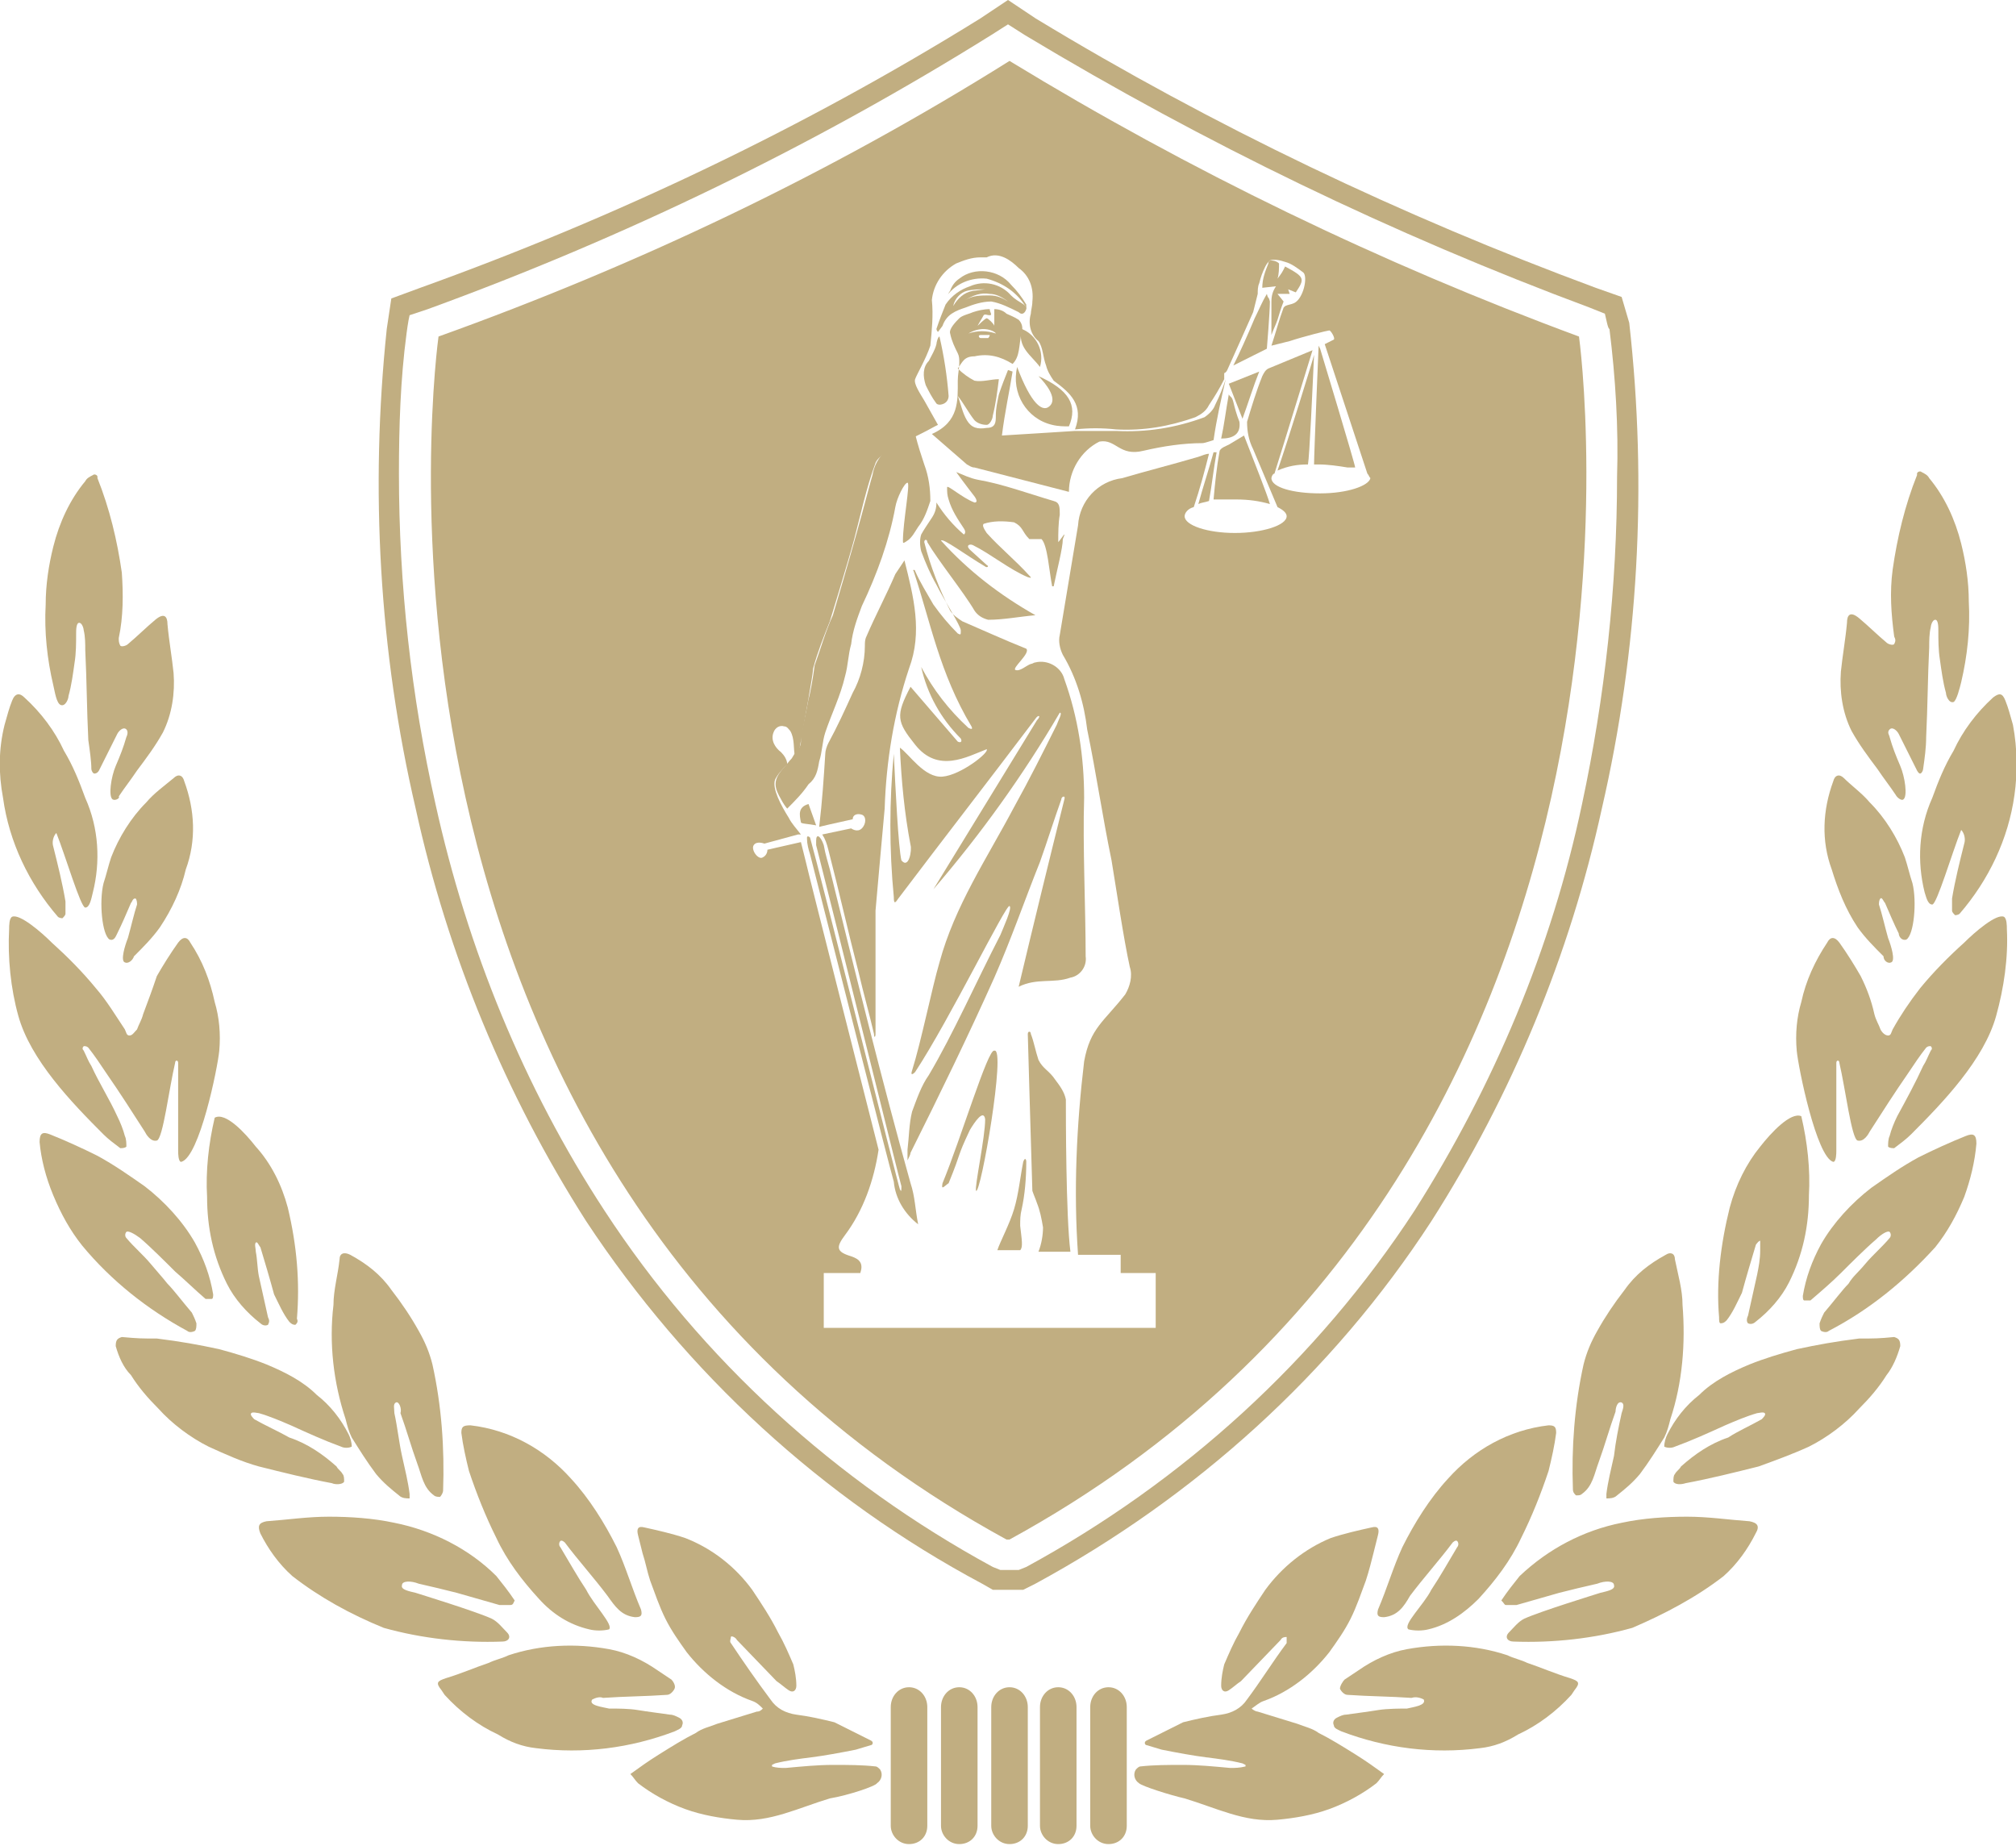 <?xml version="1.0" encoding="UTF-8"?> <!-- Generator: Adobe Illustrator 25.0.1, SVG Export Plug-In . SVG Version: 6.00 Build 0) --> <svg xmlns="http://www.w3.org/2000/svg" xmlns:xlink="http://www.w3.org/1999/xlink" id="Слой_1" x="0px" y="0px" viewBox="0 0 132.4 121.2" style="enable-background:new 0 0 132.4 121.2;" xml:space="preserve"> <style type="text/css"> .st0{fill:#C1AE81;} .st1{fill:#FFFFFF;} </style> <g> <path class="st0" d="M64.4,1.2C52.8,8.4,40.4,14.3,27.6,18.9l-1.9,0.7l-0.3,2c-1.1,10.5-0.5,21.2,1.9,31.5 c2.1,9.6,5.9,18.8,11.2,27.1c6.6,10,15.5,18.2,26,23.8l0.7,0.4h2L68,104c10.5-5.7,19.5-13.8,26-23.8c5.3-8.3,9.1-17.5,11.2-27.1 c2.4-10.4,3-21.2,1.8-31.9l-0.5-1.7l-1.7-0.6C92.1,14.2,79.7,8.3,68,1.2L66.2,0L64.4,1.2z M66.2,1.6l1.1,0.7 c11.8,7.1,24.2,13.1,37.1,17.9l1,0.4c0.1,0.4,0.2,1,0.3,1c0.4,3.2,0.6,6.5,0.5,9.7c0,7.2-0.8,14.5-2.3,21.5 c-2,9.5-5.8,18.5-11,26.7c-6.4,9.8-15.2,17.8-25.5,23.4l-0.5,0.2h-1.2l-0.5-0.2c-10.3-5.6-19.1-13.6-25.5-23.4 c-5.3-8.1-9-17.2-11.1-26.7c-1.6-7.1-2.4-14.4-2.4-21.7c0-3.1,0.1-6.2,0.5-9.2c0,0,0.1-0.8,0.2-1.2l1.2-0.4 C41,15.6,53.4,9.6,65.1,2.3l0,0L66.2,1.6z"></path> <path class="st0" d="M58.1,53.1c0.1-3.1,0.6-6.2,1.6-9.2c0.9-2.4,0.3-4.7-0.3-7.1c-0.2,0.3-0.4,0.6-0.6,0.9 c-0.6,1.4-1.3,2.7-1.9,4.1c-0.1,0.2-0.1,0.4-0.1,0.6c0,1.1-0.3,2.2-0.8,3.1c-0.5,1.1-1,2.2-1.6,3.3c-0.1,0.2-0.2,0.5-0.2,0.7 c-0.1,1.6-0.2,3.1-0.4,4.8l0,0c0.8-0.2,1.8-0.4,2.2-0.5c0-0.3,0.3-0.4,0.6-0.3c0.3,0.1,0.3,0.6,0,0.9s-0.7,0-0.7,0L54,54.8 c0.2,0.3,0.3,0.6,0.4,1c0.7,2.7,1.3,5.4,2,8.1c0.3,1.3,0.7,2.7,1,4c0,0.3,0.1,0.2,0.1,0c0-2.7,0-5.4,0-8.1 C57.7,57.5,57.9,55.3,58.1,53.1z"></path> <path class="st0" d="M54.5,57.1c-0.1-0.4-0.3-1-0.4-1.6c-0.2-0.6-0.5-0.8-0.5-0.3v0.3c0.9,3.5,5.5,22.1,5.6,22.4 c0,0.3,0,0.4-0.1,0.2c-0.1-0.2-5.3-21-5.9-23.1c-0.1-0.1-0.2-0.1-0.2,0c0,0,0,0.1,0,0.1c0,0.3,0.1,0.7,0.2,1 c1.2,4.7,5.2,20.5,5.5,21.5c0.1,1.1,0.7,2.1,1.6,2.8c-0.2-1-0.2-1.8-0.5-2.7C57.9,70.9,56.2,64,54.5,57.1z"></path> <path class="st0" d="M53.1,52.8c-0.7,0.2-0.6,0.7-0.5,1.2c0,0.1,0.5,0.1,1,0.2L53.1,52.8z"></path> <path class="st0" d="M70,72.2c-0.1-0.5-0.4-0.9-0.7-1.3c-0.4-0.6-0.8-0.7-1.1-1.3c-0.2-0.6-0.3-1.2-0.5-1.7c0-0.2-0.2-0.2-0.2,0 c0,0.2,0.2,6.9,0.3,10.3c0.1,0.3,0.2,0.5,0.3,0.8c0.2,0.5,0.3,1,0.4,1.6c0,0.5-0.1,1.1-0.3,1.6h0.2h1.9C70,79.9,70,73.2,70,72.2z"></path> <path class="st0" d="M67.4,76.3c0-0.2-0.1-0.3-0.2,0c-0.2,1-0.3,2.1-0.6,3.1c-0.3,1-0.9,2.1-1.1,2.7H67c0.2-0.2,0.1-0.7,0-1.6 c0-0.4,0-0.7,0.1-1.1C67.3,78.5,67.4,77.4,67.4,76.3z"></path> <path class="st0" d="M65.3,69c-0.4-0.2-2.2,5.8-3.4,8.7c-0.1,0.5,0.1,0.2,0.4,0c0.9-2.2,0.5-1.6,1.4-3.5c0.3-0.5,0.9-1.4,1-0.7 c0,1.2-0.7,4.4-0.6,4.7C64.4,78.5,66.1,68.7,65.3,69z"></path> <path class="st0" d="M69,26.6c-0.5,0.6-1.3-0.1-2.2-2.5c-0.4,1.7,0.6,3.4,2.3,3.8c0.4,0.1,0.8,0.1,1.1,0.1c0.6-1.4,0-2.4-2-3.3 C68.7,25.2,69.4,26.1,69,26.6z"></path> <path class="st0" d="M62,26.5c0.2-0.1,0.3-0.3,0.3-0.5c-0.1-1.3-0.3-2.6-0.6-3.9c-0.1,0-0.2,0.4-0.2,0.5c-0.1,0.4-0.3,0.7-0.5,1.1 c-0.4,0.4-0.4,1-0.2,1.6c0.2,0.4,0.4,0.8,0.7,1.2C61.6,26.6,61.8,26.6,62,26.5z"></path> <path class="st0" d="M81.4,27.7c-0.2-0.5-0.3-0.9-0.4-1.3s-0.2-0.3-0.3-0.5c-0.2,1.1-0.3,2-0.5,2.9C81,28.8,81.5,28.5,81.4,27.7z"></path> <path class="st0" d="M68.3,24.1c0.3-1-0.2-2.1-1.2-2.5C66.8,22.8,67.7,23.3,68.3,24.1z"></path> <path class="st0" d="M67.4,20.2c0,0,0-0.2,0-0.2c-0.3-0.5-0.6-0.9-1-1.3c-0.8-1-2.4-1.2-3.4-0.4c-0.3,0.2-0.5,0.5-0.6,0.8 c-0.1,0.1-0.1,0.2-0.2,0.3c0.6-0.8,1.6-1.2,2.6-1.1C65.9,18.6,66.8,19.2,67.4,20.2z"></path> <path class="st0" d="M61.9,21.4c0.1-0.3,0.3-0.6,0.6-0.8c0.3-0.2,0.6-0.3,0.9-0.4c0.5-0.2,1.1-0.4,1.7-0.4c0.6,0.1,1.2,0.4,1.8,0.7 c0.2,0.2,0.4,0.1,0.5-0.2c0.1-0.3-0.5-0.4-1-0.9c-0.7-0.8-1.8-1-2.7-0.6c-0.6,0.2-1.2,0.6-1.6,1.2l0,0c-0.2,0.5-0.4,1-0.6,1.6 c0,0,0,0.1,0.1,0.2L61.9,21.4z M66.2,19.8c-0.3-0.2-0.7-0.4-1.2-0.4c-0.6,0-1.1,0-1.6,0.3c0.5-0.3,1-0.5,1.6-0.4 C65.4,19.3,65.8,19.5,66.2,19.8L66.2,19.8z M63.5,19.1c0.4-0.1,0.8-0.1,1.2-0.1l-0.8,0.1c-0.6,0.1-1,0.5-1.3,1 C62.7,19.6,63.1,19.2,63.5,19.1L63.5,19.1z"></path> <path class="st0" d="M53.8,50c0.2-0.6,0.2-1.3,0.4-1.9c0.4-1.2,1-2.4,1.3-3.7c0.2-0.7,0.2-1.4,0.4-2.1c0.1-0.9,0.4-1.7,0.7-2.5 c1-2.1,1.8-4.3,2.2-6.5c0.1-0.6,0.6-1.6,0.8-1.6s-0.3,2.6-0.3,3.8c0,0.2,0,0.2,0.3,0s0.5-0.6,0.7-0.9c0.4-0.5,0.6-1.1,0.8-1.7 c0-0.8-0.1-1.6-0.4-2.4c-0.2-0.6-0.4-1.2-0.6-2c-0.7,0.3-1.3,0.6-1.9,1.1c-0.5,0.4-0.8,1-0.9,1.6c-0.3,1-0.7,2.8-2.6,9.2 c-0.5,1.1-0.8,2.2-1.2,3.3c-0.1,0.8-0.3,1.9-0.4,2.2c-0.2,1.1-0.3,1.4-0.5,2.5c0,0.1,0,0.2,0,0.3c0,0.2-0.1,0.5-0.3,0.6l-0.3,0.5 c-0.2,0.2-0.4,0.5-0.6,0.7c-0.7,0.8-0.5,1.3-0.1,2c0.1,0.2,0.3,0.5,0.4,0.6c0.5-0.5,1-1,1.4-1.6C53.6,51.1,53.7,50.6,53.8,50z"></path> <path class="st0" d="M85.9,30.5c0.1-0.5,0.3-5,0.4-7.2c0,0.1-1.8,5.9-2.4,7.6C84.6,30.6,85.2,30.5,85.9,30.5z"></path> <path class="st0" d="M83.5,22c0.1-0.3,0.3-0.7,0.4-1s0.2-0.7,0.4-1.2l-0.4-0.5h0.8l-0.1-0.3l0.5,0.2c0.6-0.9,0.6-1-0.7-1.7 c-0.2,0.4-0.2,0.4-0.5,0.8c0.1-0.3,0.1-0.7,0.1-1c-0.2-0.2-0.5-0.2-0.6-0.2c-0.1,0.1-0.1,0.1-0.1,0.2c-0.2,0.5-0.4,1-0.4,1.6 l0.9-0.1c-0.2,0.3-0.3,0.6-0.3,1V22z"></path> <path class="st0" d="M83.2,19.3c-0.3,0.5-0.5,1-0.8,1.6c-0.5,1.2-1,2.3-1.4,3.1c0,0,1.6-0.8,2.2-1.1c0,0,0.2-2.4,0.2-3.1l0,0 C83.3,19.4,83.3,19.7,83.2,19.3z"></path> <path class="st0" d="M81.6,27.5c0.4-1.1,0.7-2.1,1.1-3.1l-2,0.8L81.6,27.5z"></path> <path class="st0" d="M86.6,22.7c0,0-0.3,7.1-0.3,7.8h0.3c0.6,0,1.3,0.1,1.9,0.2H89c0-0.2-2.3-7.8-2.3-7.8L86.6,22.7z"></path> <path class="st0" d="M103.7,22.1C90.7,17.3,78.1,11.2,66.3,4l0,0c-11.8,7.4-24.4,13.4-37.5,18.1c0,0-7.7,54.4,37.3,79h0.2 C111.3,76.5,103.7,22.1,103.7,22.1z M86.7,32.4c-1.8,0-3.2-0.4-3.2-1c0-0.1,0.1-0.3,0.2-0.3c0.6-1.9,2.5-8.1,2.5-8.1l0,0l-2.9,1.2 c-0.2,0.1-0.3,0.3-0.4,0.5c-0.4,1-0.7,2-1,3c0,0.6,0.1,1.2,0.4,1.8l1.6,3.8l0,0c0.4,0.2,0.6,0.4,0.6,0.6c0,0.6-1.6,1.1-3.4,1.1 s-3.3-0.5-3.3-1.1c0-0.2,0.2-0.5,0.6-0.6c0.4-1.2,0.7-2.3,1-3.5c-0.2,0-0.4,0.1-0.7,0.2c-1.7,0.5-3.3,0.9-5,1.4 c-1.6,0.2-2.8,1.5-2.9,3.1c-0.4,2.4-0.8,4.8-1.2,7.2c-0.1,0.4,0,0.9,0.2,1.3c0.9,1.5,1.4,3.2,1.6,4.9c0.6,2.9,1,5.7,1.6,8.6 c0.3,1.8,0.8,5.2,1.2,7c0.2,0.6,0,1.3-0.3,1.8c-1.4,1.8-2.3,2.2-2.7,4.4c-0.5,4.2-0.7,8.5-0.4,12.7h2.8v1.2h2.3v3.6H54.1v-3.6h2.4 c0.2-0.6,0-0.9-0.6-1.1c-1-0.3-1-0.6-0.4-1.4c1.2-1.6,1.9-3.6,2.2-5.6c0,0-4.7-18.5-4.8-19c-0.1-0.4-0.2-0.8-0.3-1.2l-2.2,0.5 c0,0.2-0.1,0.4-0.3,0.5c-0.3,0.2-0.8-0.5-0.6-0.8s0.7-0.1,0.7-0.1l2.2-0.6h0.2c-0.3-0.4-0.6-0.7-0.8-1.1c-0.5-0.8-1.1-1.9-0.9-2.5 c0.2-0.4,0.5-0.7,0.8-1c0-0.3-0.2-0.6-0.4-0.8c-0.4-0.3-0.7-0.8-0.5-1.3c0.1-0.3,0.4-0.5,0.7-0.4c0.2,0,0.3,0.2,0.4,0.3 c0.3,0.5,0.2,1.2,0.3,1.6c0.1-0.1,0.2-0.3,0.3-0.4c0.3-1.7,0.9-4.9,0.9-5.3c0.3-1.1,0.7-2.1,1.1-3.1l0,0c0,0,1.2-3.9,1.6-5.4 c0.4-1.5,0.8-3.4,1.4-5c0.2-0.5,1-0.8,1.6-1.2c0.5-0.3,1.6-0.8,2.3-1.2l0.2-0.1l-0.9-1.6c-0.3-0.5-0.7-1.1-0.6-1.4 c0.1-0.3,0.7-1.3,1-2.2c0.1-1,0.2-2,0.1-3c0.1-1,0.7-1.9,1.6-2.4c0.5-0.2,1-0.4,1.6-0.4c0.1,0,0.3,0,0.4,0c0.8-0.4,1.6,0.2,2.1,0.7 c0.7,0.5,1,1.3,0.9,2.2c0,0.3-0.1,0.6-0.1,0.8c-0.2,0.7,0,1.4,0.5,1.8c0.3,0.4,0.3,1.1,0.5,1.6c0.1,0.4,0.3,0.7,0.5,1 c1.1,0.8,2,1.6,1.4,3.2c0.9-0.1,1.8-0.1,2.7,0c1.8,0.1,3.5-0.2,5.2-0.8c0.4-0.2,0.7-0.4,0.9-0.8c0.4-0.6,0.7-1.1,1-1.7 c0-0.1,0-0.3,0-0.4c0,0,0.1,0,0.2-0.2c0.4-0.9,1.4-3.1,1.7-3.8c0.1-0.4,0.2-0.8,0.3-1.2c0-0.2,0-0.5,0.1-0.7 c0.1-0.4,0.2-0.7,0.4-1.1c0.1-0.2,0.2-0.3,0.3-0.4c0.3-0.1,0.7,0,1,0.1c0.4,0.1,0.8,0.4,1.2,0.7c0.3,0.3,0,1.7-0.6,2 c-0.2,0.1-0.4,0.1-0.6,0.2l-0.1,0.1c-0.3,0.8-0.5,1.6-0.8,2.5l1.2-0.3c0.9-0.3,2.5-0.7,2.6-0.7s0.4,0.5,0.3,0.6 c-0.2,0.1-0.4,0.2-0.6,0.3l2.8,8.5l0,0c0.1,0.1,0.1,0.2,0.2,0.3C89.9,31.9,88.5,32.4,86.7,32.4z"></path> <path class="st0" d="M80.5,24.9c-0.2,0.6-0.4,1.1-0.7,1.7c-0.1,0.3-0.4,0.6-0.7,0.8c-1.9,0.7-3.8,1-5.8,0.9c-0.9,0-1.8,0-2.7,0 c-1.6,0.1-3.1,0.2-4.8,0.3c0.2-1.6,0.5-2.9,0.7-4.2l-0.3-0.1c-0.2,0.5-0.4,1-0.6,1.6c-0.1,0.5-0.2,0.9-0.2,1.4c0,0.4,0,0.8-0.6,0.8 c-0.6,0.1-1,0-1.3-0.5s-0.4-1.1-0.6-1.6c0.4,0.5,0.7,1.1,1.1,1.6c0.2,0.2,0.5,0.3,0.8,0.3c0.2,0,0.4-0.4,0.4-0.6 c0.2-0.8,0.3-1.6,0.4-2.4c-0.5,0-1.1,0.2-1.6,0.1c-0.4-0.2-0.8-0.5-1.1-0.8c0.3-0.4,0.4-0.8,1.1-0.8c0.9-0.2,1.7,0,2.5,0.5 c0.5-0.5,0.4-1.2,0.6-2.1c0.1-0.3,0-0.6-0.2-0.8c-0.3-0.2-0.6-0.3-0.8-0.4c-0.2-0.2-0.5-0.3-0.8-0.3c0,0.2,0,0.4,0,0.6 c0,0.2,0,0.5,0,0.5c0-0.1-0.4-0.5-0.5-0.5c-0.1,0-0.6,0.5-0.6,0.5c0.1-0.2,0.3-0.5,0.4-0.7c0.1-0.1,0.2,0,0.4,0s0-0.2,0-0.4 c-0.4,0-0.8,0.1-1.1,0.2c-0.2,0.1-0.7,0.2-0.9,0.4c-0.2,0.2-0.7,0.7-0.6,1c0.1,0.5,0.3,0.9,0.5,1.3c0.1,0.2,0.1,0.4,0.1,0.6 c0,0.4-0.1,0.8-0.1,1.2c0,1.3,0.1,2.7-1.7,3.5l2.3,2c0.2,0.1,0.3,0.2,0.5,0.2l6.2,1.6c0-1.4,0.8-2.7,2-3.3c1.1-0.2,1.3,1,2.9,0.6 c1.3-0.3,2.6-0.5,3.9-0.5c0.1,0,0.7-0.2,0.7-0.2C79.9,27.5,80.2,26.2,80.5,24.9z M64.9,22.2c-0.2,0-0.4,0-0.5,0 c-0.1,0-0.2-0.2,0-0.2c0.2,0,0.4,0,0.6,0C65,22.1,64.9,22.2,64.9,22.2L64.9,22.2z M65.4,21.9c-0.6-0.2-1.2-0.2-1.8,0 C64.6,21.3,65.4,21.8,65.4,21.9L65.4,21.9z"></path> <path class="st0" d="M69.5,35.6c0-0.6,0-1.2,0.1-1.8c0-0.5,0-0.8-0.4-0.9c-1.7-0.5-3.3-1.1-5-1.4c-0.5-0.1-0.9-0.3-1.4-0.5 c0.5,0.7,1.2,1.6,1.2,1.6s0.3,0.4,0,0.4c-0.8-0.3-1.8-1.2-1.8-1c0,0.3,0,0.5,0.1,0.8c0.2,0.7,0.6,1.3,1,1.9c0.2,0.3,0,0.4,0,0.4 c-0.7-0.6-1.3-1.3-1.8-2.1l0,0c0,0.4-0.1,0.7-0.3,1c-0.2,0.3-0.6,0.9-0.7,1.1c-0.1,0.3-0.1,0.7,0,1.1c0.3,0.8,0.6,1.5,1,2.2 c0.5,1,1.6,2.7,1.6,3s0,0.3-0.2,0.2c-0.6-0.6-1.1-1.2-1.6-1.9c-0.4-0.7-0.9-1.5-1.2-2.2c0-0.1-0.2-0.1-0.1,0 c1.1,3.3,1.7,6.7,3.8,10.2c0.1,0.2,0,0.2-0.2,0.1c-1.3-1.2-2.3-2.5-3.1-4c0.4,1.8,1.3,3.4,2.6,4.7c0.1,0.2,0,0.3-0.2,0.2l-3.1-3.6 c-1,1.9-0.9,2.3,0.3,3.8c1.5,1.9,3.4,0.8,4.7,0.3c0.2,0.2-1.7,1.7-2.9,1.8s-2.2-1.5-2.8-1.9c0.1,2.2,0.3,4.3,0.7,6.4 c0.1,0.3-0.1,1.6-0.6,1c-0.2-0.8-0.4-4.9-0.5-7c-0.3,3.1-0.3,6.3,0,9.4c0,0.5,0.1,0.4,0.3,0.1c3.1-4.1,5.9-7.7,9-11.8 c0.2-0.3,0.4-0.2,0.1,0.1l-6.8,11.1c3.1-3.6,5.9-7.5,8.3-11.6c0.2,0-0.1,0.5-0.2,0.8c-0.9,1.8-1.8,3.6-2.8,5.4 c-1.8,3.4-3.9,6.5-4.9,10.2c-0.5,1.7-1.2,5.2-1.8,7.1c-0.1,0.3,0,0.3,0.2,0.1c2.3-3.5,6-11.1,6.2-10.9c0.2,0.1-0.4,1.4-0.6,1.9 c-1.6,3.1-3.1,6.5-4.7,9.2c-0.5,0.7-0.8,1.6-1.1,2.4c-0.2,0.8-0.2,1.7-0.3,2.5c0,0.2,0,0.3,0,0.7c0.1-0.2,0.2-0.4,0.2-0.5 c1.9-3.8,3.8-7.7,5.5-11.5c1.1-2.5,2-5.1,3-7.6c0.5-1.4,0.9-2.7,1.4-4.1c0-0.2,0.3-0.3,0.2,0c-1,4-2,8.1-3,12.3 c1.2-0.6,2.3-0.2,3.4-0.6c0.6-0.1,1.1-0.7,1-1.4c0-3.1-0.2-7.3-0.1-10.4c0-2.7-0.4-5.3-1.3-7.8c-0.2-0.8-1.1-1.3-1.9-1.1 c-0.1,0-0.2,0.1-0.3,0.1c-0.3,0.1-0.7,0.5-1,0.4s1-1.1,0.7-1.4c-1.5-0.6-2.8-1.2-4.2-1.8c-0.3-0.2-0.6-0.4-0.8-0.7 c-0.7-1.4-1.3-2.9-1.7-4.5c0-0.2,0.2-0.2,0.2,0c0.7,1.2,2.4,3.3,3.1,4.5c0.2,0.3,0.5,0.5,0.9,0.6c1,0,2-0.2,3.1-0.3 c-2.3-1.3-4.4-2.9-6.2-4.9c0.1-0.2,1.7,1,2.9,1.7c0.1,0.1,0.3,0,0.1-0.1l-1.1-1c-0.3-0.3,0-0.4,0.2-0.3c1.2,0.6,2.4,1.6,3.6,2.1 c0.3,0.1,0.2,0,0.1-0.1c-0.9-1-1.9-1.8-2.8-2.8c-0.2-0.3-0.3-0.5-0.2-0.6c0.6-0.2,1.3-0.2,2-0.1c0.6,0.3,0.5,0.6,1,1.1 c0.3,0,0.6,0,0.8,0c0.4,0.4,0.5,2.1,0.7,3.1h0.1c0.2-1,0.6-2.5,0.6-3.1C70.1,34.7,69.7,35.4,69.5,35.6z"></path> <path class="st0" d="M80.7,29.2c-0.2,0.1-0.5,0.2-0.6,0.4c-0.2,1.1-0.3,2.1-0.4,3.2c0.5,0,1,0,1.5,0c0.8,0,1.5,0.1,2.2,0.3 c-0.2-0.7-1-2.7-1.7-4.5L80.7,29.2z"></path> <path class="st0" d="M79.7,29.7c-0.3,1.1-0.7,2.3-1,3.4c0.2-0.1,0.4-0.1,0.7-0.2c0.2-1.1,0.3-2.1,0.5-3.2L79.7,29.7z"></path> <path class="st0" d="M57.6,117.1c0.3-0.2,0.4-0.6,0.2-0.9c-0.1-0.1-0.2-0.2-0.3-0.2c-0.9-0.1-1.8-0.1-2.8-0.1c-1,0-2,0.1-3.1,0.2 c-0.3,0-0.6,0-0.9-0.1v-0.1l0.2-0.1c0.8-0.2,1.6-0.3,2.4-0.4c0.8-0.1,1.9-0.3,2.9-0.5c0.3-0.1,0.7-0.2,1-0.3c0.1,0,0.2-0.2,0-0.3 c-0.8-0.4-1.6-0.8-2.4-1.2c-0.8-0.2-1.7-0.4-2.5-0.5c-0.7-0.1-1.3-0.4-1.7-1c-0.9-1.2-1.8-2.5-2.6-3.7c-0.1-0.1,0-0.3,0-0.4 c0-0.1,0.3,0,0.4,0.2l2.6,2.7c0.3,0.2,0.5,0.4,0.8,0.6c0.3,0.2,0.5,0,0.5-0.3c0-0.5-0.1-1-0.2-1.4c-0.3-0.7-0.6-1.4-1-2.1 c-0.5-1-1.1-1.9-1.7-2.8c-1.1-1.5-2.6-2.7-4.4-3.4c-0.9-0.3-1.8-0.5-2.7-0.7c-0.4-0.1-0.5,0.1-0.4,0.5c0.1,0.4,0.2,0.8,0.3,1.2 c0.2,0.6,0.3,1.2,0.5,1.8c0.3,0.8,0.6,1.7,1,2.5c0.4,0.8,0.9,1.5,1.4,2.2c1.1,1.4,2.6,2.6,4.3,3.2c0.3,0.1,0.5,0.3,0.7,0.5 c-0.1,0.1-0.2,0.2-0.4,0.2l-2.6,0.8c-0.5,0.2-1,0.3-1.4,0.6c-0.8,0.4-1.6,0.9-2.4,1.4c-0.8,0.5-1.2,0.8-1.9,1.3 c0.2,0.2,0.3,0.4,0.5,0.6c0.9,0.7,2,1.3,3.1,1.7c1.1,0.4,2.3,0.6,3.4,0.7c1.1,0.1,2.1-0.1,3.1-0.4c1-0.3,2-0.7,3-1 C55.7,117.9,57.5,117.3,57.6,117.1z"></path> <path class="st0" d="M33.5,105.4c-0.2,0-0.5,0-0.7,0l-2.8-0.8c-0.8-0.2-1.6-0.4-2.5-0.6c-0.5-0.2-1.1-0.2-1.1,0.1 c-0.1,0.3,0.5,0.4,0.9,0.5c0.3,0.1,3.9,1.2,5,1.7c0.4,0.2,0.7,0.6,1,0.9c0.3,0.3,0.1,0.6-0.3,0.6c-2.6,0.1-5.3-0.2-7.8-0.9 c-2.2-0.9-4.2-2-6-3.4c-0.9-0.8-1.6-1.8-2.1-2.8c-0.2-0.5-0.1-0.7,0.4-0.8c1.4-0.1,2.7-0.3,4.1-0.3c1.4,0,2.9,0.1,4.3,0.4 c2.5,0.5,4.9,1.7,6.7,3.5c0.4,0.5,0.8,1,1.2,1.6C33.7,105.3,33.7,105.4,33.5,105.4z"></path> <path class="st0" d="M38.9,111.6c-0.3,0.4,0.7,0.5,1.1,0.6c0.6,0,1.3,0,1.9,0.1c0.6,0.1,1.4,0.2,2.1,0.3c0.2,0,0.4,0.1,0.6,0.2 c0.2,0.1,0.3,0.3,0.2,0.5c0,0.2-0.3,0.3-0.5,0.4c-2.9,1.1-6,1.5-9.1,1.1c-0.9-0.1-1.7-0.4-2.5-0.9c-1.3-0.6-2.5-1.5-3.5-2.6L29,111 c-0.4-0.5-0.3-0.6,0.3-0.8c1-0.3,1.9-0.7,2.8-1c0.4-0.2,0.9-0.3,1.3-0.5c2.1-0.7,4.4-0.8,6.6-0.4c1.1,0.2,2.2,0.7,3.2,1.4 c0.3,0.2,0.6,0.4,0.9,0.6c0.1,0.1,0.3,0.4,0.2,0.6c-0.1,0.2-0.3,0.4-0.5,0.4c-1.4,0.1-2.8,0.1-4.2,0.2 C39.4,111.4,39.1,111.5,38.9,111.6z"></path> <path class="st0" d="M40,107c-0.4,0.1-0.9,0.1-1.3,0c-1.3-0.3-2.4-1-3.3-2c-1.1-1.2-2.1-2.5-2.8-4c-0.7-1.4-1.3-2.9-1.8-4.4 c-0.2-0.8-0.4-1.7-0.5-2.5c0-0.4,0.1-0.5,0.6-0.5c2.6,0.3,4.9,1.6,6.6,3.5c1.2,1.3,2.2,2.9,3,4.5c0.6,1.3,1,2.7,1.6,4.1 c0.1,0.4,0,0.5-0.4,0.5c-0.9-0.1-1.3-0.7-1.8-1.4c-0.9-1.2-1.9-2.3-2.8-3.5c0,0-0.2-0.2-0.3-0.1c-0.1,0.1-0.1,0.3,0,0.4 c0.6,1,1.1,1.9,1.7,2.8C39,105.4,40.3,106.7,40,107z"></path> <path class="st0" d="M26,92.1c-0.2,0.1-0.1,0.4-0.1,0.7c0.2,0.9,0.3,1.9,0.5,2.8c0.2,0.9,0.4,1.7,0.5,2.5c0,0.1,0,0.3,0,0.3 c-0.2,0-0.5,0-0.7-0.2c-0.5-0.4-1-0.8-1.5-1.4c-0.6-0.8-1.1-1.6-1.6-2.4c-0.2-0.4-0.3-0.8-0.4-1.2c-0.8-2.4-1.1-5-0.8-7.5 c0-1,0.3-2,0.4-3c0-0.4,0.3-0.5,0.7-0.3c1.1,0.6,2,1.3,2.7,2.3c0.7,0.9,1.3,1.8,1.8,2.7c0.4,0.7,0.7,1.4,0.9,2.2 c0.6,2.7,0.8,5.5,0.7,8.3c0,0.1-0.1,0.3-0.2,0.4c-0.1,0-0.3,0-0.4-0.1c-0.7-0.5-0.8-1.3-1.1-2.1c-0.4-1.1-0.7-2.2-1.1-3.3 C26.4,92.5,26.2,92,26,92.1z"></path> <path class="st0" d="M0.3,47.6c0.2-0.7,0.3-1.1,0.5-1.6c0.2-0.5,0.5-0.5,0.8-0.2c1.1,1,2,2.2,2.6,3.5c0.6,1,1,2,1.4,3.1 c0.9,2,1,4.2,0.5,6.2C6,59,5.9,59.6,5.6,59.6s-1.3-3.4-1.9-4.9c-0.2,0.2-0.3,0.6-0.2,0.9c0.3,1.2,0.6,2.4,0.8,3.6 c0,0.3,0,0.5,0,0.8c0,0.1-0.1,0.2-0.2,0.3c0,0-0.2,0-0.3-0.1c-1.9-2.2-3.2-4.9-3.6-7.8C-0.1,50.8-0.1,49.2,0.3,47.6z"></path> <path class="st0" d="M14.4,69c0.1-1.1,0-2.2-0.3-3.2c-0.3-1.4-0.8-2.7-1.6-3.9c-0.2-0.4-0.5-0.4-0.8,0c-0.5,0.7-1,1.5-1.4,2.2 C10,65,9.7,65.8,9.4,66.6c-0.1,0.4-0.3,0.7-0.4,1C8.8,67.8,8.7,68,8.5,68c-0.2,0-0.2-0.2-0.3-0.4c-0.6-0.9-1.2-1.9-1.9-2.7 c-0.9-1.1-1.9-2.1-2.9-3c-0.7-0.7-2.1-1.9-2.6-1.7c-0.2,0.1-0.2,0.6-0.2,0.8c-0.1,1.9,0.1,3.9,0.6,5.7c0.8,2.9,3.5,5.7,5.6,7.8 c0.3,0.3,0.7,0.6,1.1,0.9c0.1,0,0.3,0,0.4-0.1c0-0.2,0-0.5-0.1-0.7c-0.1-0.4-0.3-0.9-0.5-1.3c-0.5-1.1-1.2-2.2-1.7-3.3 c-0.2-0.3-0.3-0.6-0.5-1c-0.1-0.1-0.1-0.2,0-0.3c0.1,0,0.2,0,0.3,0.1c0.4,0.5,0.8,1.1,1.2,1.7c0.9,1.3,1.6,2.4,2.5,3.8 c0.1,0.2,0.4,0.7,0.8,0.6c0.4-0.1,0.8-3.4,1.2-5.1c0-0.2,0.2-0.2,0.2,0c0,0.3,0,0.5,0,0.8c0,0.7,0,1.5,0,2.2c0,1,0,1.8,0,2.8 c0,0.1,0,0.7,0.2,0.7C13.1,76,14.3,70.1,14.4,69z"></path> <path class="st0" d="M18.9,79.3c-0.4-1.5-1.1-2.9-2.1-4c-0.7-0.9-2-2.3-2.7-1.9c-0.4,1.7-0.6,3.5-0.5,5.2c0,2,0.4,3.9,1.3,5.7 c0.5,1,1.3,1.9,2.2,2.6c0.1,0.1,0.3,0.2,0.5,0.1c0.1-0.2,0.1-0.3,0-0.5c-0.2-0.9-0.4-1.8-0.6-2.7c-0.1-0.5-0.1-1.1-0.2-1.6 c0-0.2-0.1-0.5,0-0.6c0.1-0.1,0.2,0.2,0.3,0.3c0.3,1,0.6,2,0.9,3.1c0.3,0.6,0.6,1.3,1,1.8c0.1,0.1,0.2,0.2,0.4,0.2 c0.1-0.1,0.2-0.2,0.1-0.4C19.7,84.2,19.5,81.8,18.9,79.3z"></path> <path class="st0" d="M7.4,52.5c-0.3-0.2-0.1-1.5,0.2-2.2c0.3-0.7,0.5-1.2,0.7-1.9c0.1-0.2,0.1-0.4,0-0.5c-0.2-0.2-0.5,0.1-0.6,0.3 c-0.4,0.8-0.8,1.6-1.2,2.4c0,0-0.1,0.2-0.3,0.2c-0.1,0-0.2-0.2-0.2-0.3C6,50,5.9,49.3,5.8,48.6c-0.1-2-0.1-3.9-0.2-5.9 c0-0.4,0-0.9-0.1-1.3c0-0.1-0.1-0.5-0.3-0.5c-0.2,0-0.2,0.5-0.2,0.7c0,0.6,0,1.3-0.1,1.9c-0.1,0.7-0.2,1.5-0.4,2.2 c0,0.2-0.2,0.7-0.5,0.6c-0.3-0.1-0.4-0.9-0.5-1.3c-0.4-1.7-0.6-3.5-0.5-5.3c0-1.3,0.2-2.6,0.5-3.8c0.4-1.6,1.1-3.1,2.1-4.3 c0.1-0.2,0.3-0.3,0.5-0.4c0.1-0.1,0.3,0,0.3,0.1c0,0,0,0,0,0.1c0.8,2,1.3,4.1,1.6,6.2c0.1,1.4,0.1,2.9-0.2,4.3c0,0.2,0,0.3,0.1,0.5 c0.1,0.1,0.4,0,0.5-0.1c0.6-0.5,1.2-1.1,1.8-1.6c0.6-0.5,0.8-0.2,0.8,0.3c0.1,1.1,0.3,2.2,0.4,3.2c0.1,1.3-0.1,2.7-0.7,3.9 c-0.5,0.9-1.1,1.7-1.7,2.5c-0.4,0.6-0.8,1.1-1.2,1.7C7.9,52.4,7.6,52.6,7.4,52.5z"></path> <path class="st0" d="M10.3,87.9c1.6,0.2,2.7,0.4,4.1,0.7c1.1,0.3,2.1,0.6,3.1,1c1.2,0.5,2.4,1.1,3.3,2c0.9,0.7,1.6,1.6,2.1,2.6 c0.1,0.2,0.2,0.5,0.2,0.8c-0.2,0.1-0.5,0.1-0.7,0c-1.1-0.4-2.2-0.9-3.3-1.4c-0.7-0.3-1.4-0.6-2.1-0.8c-0.1,0-0.4-0.1-0.5,0 c-0.1,0.1,0.1,0.3,0.2,0.4c0.7,0.4,1.6,0.8,2.3,1.2c1.2,0.4,2.2,1.1,3.1,1.9c0.1,0.2,0.3,0.3,0.4,0.5c0.1,0.1,0.1,0.3,0.1,0.5 c-0.1,0.2-0.6,0.2-0.8,0.1c-1.6-0.3-3.2-0.7-4.8-1.1c-1.1-0.3-2.2-0.8-3.3-1.3c-1.2-0.6-2.4-1.5-3.3-2.5c-0.7-0.7-1.3-1.4-1.8-2.2 c-0.5-0.5-0.8-1.2-1-1.9c0-0.4,0.1-0.5,0.4-0.6C9.1,87.9,9.3,87.9,10.3,87.9z"></path> <path class="st0" d="M8.3,80.9c-0.1,0.1-0.1,0.3,0,0.4c0.5,0.6,1.1,1.1,1.6,1.7c0.5,0.6,0.7,0.8,1.1,1.3c0.4,0.4,1,1.2,1.6,1.9 c0.1,0.2,0.2,0.4,0.3,0.7c0,0.2,0,0.4-0.1,0.5c-0.2,0.1-0.4,0.1-0.5,0c-2.6-1.4-5-3.3-6.9-5.6c-0.8-1-1.4-2.1-1.9-3.3 C3,77.3,2.7,76.1,2.6,75c0-0.6,0.2-0.7,0.7-0.5c1,0.4,2.1,0.9,3.1,1.4c1.1,0.6,2.1,1.3,3.1,2c1.3,1,2.5,2.3,3.3,3.7 c0.6,1.1,1,2.2,1.2,3.4c0,0.1,0,0.3-0.1,0.3c-0.1,0-0.3,0-0.4,0c-0.7-0.6-1.3-1.2-2-1.8c-0.6-0.6-1.6-1.6-2.3-2.2 C8.8,81,8.4,80.8,8.3,80.9z"></path> <path class="st0" d="M8.2,63.2c-0.3-0.1,0-1.1,0.2-1.6c0.2-0.7,0.4-1.6,0.6-2.2C9,59.3,9,59.1,8.9,59c-0.2,0-0.2,0.2-0.3,0.3 c-0.3,0.7-0.6,1.4-0.9,2c-0.1,0.2-0.2,0.5-0.5,0.4c-0.5-0.3-0.7-2.5-0.4-3.7c0.2-0.6,0.3-1.1,0.5-1.7c0.5-1.3,1.3-2.6,2.3-3.6 c0.5-0.6,1.2-1.1,1.8-1.6c0.3-0.3,0.6-0.2,0.7,0.2c0.7,1.9,0.8,3.9,0.1,5.8c-0.3,1.3-0.9,2.6-1.7,3.8c-0.5,0.7-1.1,1.3-1.7,1.9 C8.7,63.1,8.4,63.3,8.2,63.2z"></path> <path class="st0" d="M74.8,117.1c-0.3-0.2-0.4-0.6-0.2-0.9c0.1-0.1,0.2-0.2,0.3-0.2c0.9-0.1,1.8-0.1,2.8-0.1c1,0,2,0.1,3.1,0.2 c0.3,0,0.6,0,1-0.1v-0.1l-0.2-0.1c-0.8-0.2-1.6-0.3-2.4-0.4c-0.8-0.1-1.9-0.3-2.9-0.5c-0.3-0.1-0.7-0.2-1-0.3c-0.1,0-0.2-0.2,0-0.3 c0.8-0.4,1.6-0.8,2.4-1.2c0.8-0.2,1.7-0.4,2.5-0.5c0.7-0.1,1.3-0.4,1.7-1c0.9-1.2,1.7-2.5,2.6-3.7c0-0.1,0-0.3,0-0.4 c-0.1,0-0.3,0-0.4,0.2l-2.6,2.7c-0.3,0.2-0.5,0.4-0.8,0.6c-0.3,0.2-0.5,0-0.5-0.3c0-0.5,0.1-1,0.2-1.4c0.3-0.7,0.6-1.4,1-2.1 c0.5-1,1.1-1.9,1.7-2.8c1.1-1.5,2.6-2.7,4.3-3.4c0.9-0.3,1.8-0.5,2.7-0.7c0.4-0.1,0.5,0.1,0.4,0.5s-0.2,0.8-0.3,1.2 c-0.1,0.4-0.3,1.2-0.5,1.8c-0.3,0.8-0.6,1.7-1,2.5c-0.4,0.8-0.9,1.5-1.4,2.2c-1.1,1.4-2.6,2.6-4.3,3.2c-0.3,0.1-0.5,0.3-0.8,0.5 c0.1,0.1,0.3,0.2,0.4,0.2l2.6,0.8c0.5,0.2,1,0.3,1.4,0.6c0.8,0.4,1.6,0.9,2.4,1.4c0.8,0.5,1.2,0.8,1.9,1.3 c-0.2,0.2-0.3,0.4-0.5,0.6c-0.9,0.7-2,1.3-3.1,1.7c-1.1,0.4-2.3,0.6-3.4,0.7c-1.1,0.1-2.1-0.1-3.1-0.4c-1-0.3-2-0.7-3-1 C76.9,117.9,75,117.3,74.8,117.1z"></path> <path class="st0" d="M98.9,105.4c0.2,0,0.5,0,0.7,0l2.8-0.8c0.8-0.2,1.6-0.4,2.5-0.6c0.5-0.2,1.1-0.2,1.1,0.1 c0.1,0.3-0.5,0.4-0.9,0.5c-0.3,0.1-3.9,1.2-5,1.7c-0.4,0.2-0.7,0.6-1,0.9c-0.3,0.3-0.1,0.6,0.3,0.6c2.6,0.1,5.3-0.2,7.8-0.9 c2.1-0.9,4.2-2,6-3.4c0.9-0.8,1.6-1.8,2.1-2.8c0.3-0.5,0.1-0.7-0.4-0.8c-1.4-0.1-2.7-0.3-4.1-0.3c-1.4,0-2.9,0.1-4.3,0.4 c-2.5,0.5-4.8,1.7-6.7,3.5c-0.4,0.5-0.8,1-1.2,1.6C98.8,105.3,98.8,105.4,98.9,105.4z"></path> <path class="st0" d="M93.5,111.6c0.2,0.4-0.7,0.5-1.1,0.6c-0.4,0-1.3,0-1.9,0.1c-0.6,0.1-1.4,0.2-2.1,0.3c-0.2,0-0.4,0.1-0.6,0.2 c-0.2,0.1-0.3,0.3-0.2,0.5c0,0.2,0.3,0.3,0.5,0.4c2.9,1.1,6,1.5,9.1,1.1c0.9-0.1,1.7-0.4,2.5-0.9c1.3-0.6,2.5-1.5,3.5-2.6l0.2-0.3 c0.4-0.5,0.3-0.6-0.3-0.8c-1-0.3-1.9-0.7-2.8-1c-0.4-0.2-0.9-0.3-1.3-0.5c-2.1-0.7-4.4-0.8-6.6-0.4c-1.1,0.2-2.2,0.7-3.2,1.4 c-0.3,0.2-0.6,0.4-0.9,0.6c-0.1,0.1-0.3,0.4-0.3,0.6c0.1,0.2,0.3,0.4,0.5,0.4c1.4,0.1,2.8,0.1,4.2,0.2 C93,111.4,93.3,111.5,93.5,111.6z"></path> <path class="st0" d="M92.5,107c0.4,0.1,0.9,0.1,1.3,0c1.3-0.3,2.4-1.1,3.3-2c1.1-1.2,2.1-2.5,2.8-4c0.7-1.4,1.3-2.9,1.8-4.4 c0.2-0.8,0.4-1.7,0.5-2.5c0-0.4-0.1-0.5-0.5-0.5c-2.6,0.3-4.9,1.6-6.6,3.5c-1.2,1.3-2.2,2.9-3,4.5c-0.6,1.3-1,2.7-1.6,4.1 c-0.1,0.4,0,0.5,0.4,0.5c0.9-0.1,1.3-0.7,1.7-1.4c0.9-1.2,1.9-2.3,2.8-3.5c0,0,0.2-0.2,0.3-0.1c0.1,0.1,0.1,0.3,0,0.4 c-0.6,1-1.1,1.9-1.7,2.8C93.5,105.4,92.1,106.7,92.5,107z"></path> <path class="st0" d="M106.5,92.1c0.2,0.1,0.1,0.4,0,0.7c-0.2,0.9-0.4,1.9-0.5,2.8c-0.2,0.9-0.4,1.7-0.5,2.5c0,0.1,0,0.3,0,0.3 c0.2,0,0.5,0,0.7-0.2c0.5-0.4,1-0.8,1.5-1.4c0.6-0.8,1.1-1.6,1.6-2.4c0.2-0.4,0.3-0.8,0.4-1.2c0.8-2.4,1-5,0.8-7.5c0-1-0.3-2-0.5-3 c0-0.4-0.3-0.5-0.6-0.3c-1.1,0.6-2,1.3-2.7,2.3c-0.7,0.9-1.3,1.8-1.8,2.7c-0.4,0.7-0.7,1.4-0.9,2.2c-0.6,2.7-0.8,5.5-0.7,8.2 c0,0.2,0.1,0.3,0.2,0.4c0.2,0,0.3,0,0.4-0.1c0.7-0.5,0.8-1.3,1.1-2.1c0.4-1.1,0.7-2.2,1.1-3.3C106.1,92.5,106.2,92,106.5,92.1z"></path> <path class="st0" d="M132.2,47.6c-0.2-0.7-0.3-1.1-0.5-1.6c-0.2-0.5-0.4-0.5-0.8-0.2c-1.1,1-2,2.2-2.6,3.5c-0.6,1-1,2-1.4,3.1 c-0.9,2-1,4.2-0.5,6.2c0.1,0.3,0.2,0.8,0.5,0.8c0.3,0,1.3-3.4,1.9-4.9c0.2,0.2,0.3,0.6,0.2,0.9c-0.3,1.2-0.6,2.4-0.8,3.6 c0,0.3,0,0.5,0,0.8c0,0.1,0.1,0.2,0.2,0.3c0,0,0.2,0,0.3-0.1c1.9-2.2,3.2-4.9,3.6-7.8C132.5,50.8,132.5,49.2,132.2,47.6z"></path> <path class="st0" d="M118,69c-0.1-1.1,0-2.2,0.3-3.2c0.3-1.4,0.9-2.7,1.7-3.9c0.2-0.4,0.5-0.4,0.8,0c0.5,0.7,1,1.5,1.4,2.2 c0.4,0.8,0.7,1.6,0.9,2.5c0.1,0.4,0.3,0.7,0.4,1c0.1,0.2,0.3,0.4,0.5,0.4c0.2,0,0.2-0.2,0.3-0.4c0.5-0.9,1.1-1.8,1.8-2.7 c0.9-1.1,1.9-2.1,2.9-3c0.7-0.7,2.1-1.9,2.6-1.7c0.2,0.1,0.2,0.6,0.2,0.8c0.1,1.9-0.2,3.9-0.7,5.7c-0.8,2.9-3.5,5.7-5.6,7.8 c-0.3,0.3-0.7,0.6-1.1,0.9c-0.1,0-0.3,0-0.4-0.1c0-0.2,0-0.5,0.1-0.7c0.1-0.4,0.3-0.9,0.5-1.3c0.6-1.1,1.2-2.2,1.7-3.3 c0.2-0.3,0.3-0.6,0.5-1c0.1-0.1,0.1-0.2,0-0.3c-0.1,0-0.2,0-0.3,0.1c-0.4,0.5-0.8,1.1-1.2,1.7c-0.9,1.3-1.6,2.4-2.5,3.8 c-0.1,0.2-0.4,0.7-0.8,0.6c-0.4-0.1-0.8-3.4-1.2-5.1c0-0.2-0.2-0.2-0.2,0c0,0.3,0,0.5,0,0.8c0,0.7,0,1.5,0,2.2c0,1,0,1.8,0,2.8 c0,0.1,0,0.7-0.2,0.7C119.3,76,118.1,70.1,118,69z"></path> <path class="st0" d="M113.6,79.3c0.4-1.5,1.1-2.9,2-4c0.7-0.9,2-2.3,2.7-2c0.4,1.7,0.6,3.5,0.5,5.2c0,2-0.4,3.9-1.3,5.7 c-0.5,1-1.3,1.9-2.2,2.6c-0.1,0.1-0.3,0.2-0.5,0.1c-0.1-0.1-0.1-0.3,0-0.5c0.2-0.9,0.4-1.8,0.6-2.7c0.1-0.5,0.2-1,0.2-1.6 c0-0.2,0-0.5,0-0.6c0-0.1-0.3,0.2-0.3,0.3c-0.3,1-0.6,2-0.9,3.1c-0.3,0.6-0.6,1.3-1,1.8c-0.1,0.1-0.2,0.2-0.4,0.2 c-0.1,0-0.1-0.2-0.1-0.4C112.7,84.2,113,81.7,113.6,79.3z"></path> <path class="st0" d="M125,52.5c0.3-0.2,0.1-1.5-0.2-2.2c-0.3-0.7-0.5-1.2-0.7-1.9c0-0.1-0.2-0.3,0-0.5s0.5,0.1,0.6,0.3 c0.4,0.8,0.8,1.6,1.2,2.4c0,0,0.1,0.2,0.2,0.2c0.1,0,0.2-0.2,0.2-0.3c0.1-0.7,0.2-1.4,0.2-2.1c0.1-2,0.1-3.9,0.2-5.9 c0-0.4,0-0.9,0.1-1.3c0-0.1,0.1-0.5,0.3-0.5s0.2,0.5,0.2,0.7c0,0.6,0,1.3,0.1,1.9c0.1,0.7,0.2,1.5,0.4,2.2c0,0.2,0.2,0.7,0.5,0.6 c0.2-0.1,0.4-0.9,0.5-1.3c0.4-1.7,0.6-3.5,0.5-5.3c0-1.3-0.2-2.6-0.5-3.8c-0.4-1.6-1.1-3.1-2.1-4.3c-0.1-0.2-0.3-0.3-0.5-0.4 c-0.1-0.1-0.3,0-0.3,0.1c0,0,0,0,0,0.1c-0.8,2-1.3,4.1-1.6,6.2c-0.2,1.5-0.1,2.9,0.1,4.4c0.1,0.2,0.1,0.3,0,0.5 c-0.1,0.1-0.4,0-0.5-0.1c-0.6-0.5-1.2-1.1-1.8-1.6c-0.6-0.5-0.8-0.2-0.8,0.3c-0.1,1.1-0.3,2.2-0.4,3.2c-0.1,1.3,0.1,2.7,0.7,3.9 c0.5,0.9,1.1,1.7,1.7,2.5c0.4,0.6,0.8,1.1,1.2,1.7C124.6,52.4,124.9,52.6,125,52.5z"></path> <path class="st0" d="M122.1,87.9c-1.6,0.2-2.7,0.4-4.1,0.7c-1.1,0.3-2.1,0.6-3.1,1c-1.2,0.5-2.4,1.1-3.3,2 c-0.9,0.7-1.6,1.6-2.1,2.6c-0.1,0.2-0.2,0.5-0.2,0.8c0.2,0.1,0.5,0.1,0.7,0c1.1-0.4,2.2-0.9,3.3-1.4c0.7-0.3,1.4-0.6,2.1-0.8 c0.1,0,0.4-0.1,0.5,0c0.1,0.1-0.1,0.3-0.2,0.4c-0.7,0.4-1.6,0.8-2.2,1.2c-1.2,0.4-2.2,1.1-3.1,1.9c-0.1,0.2-0.3,0.3-0.4,0.5 c-0.1,0.1-0.1,0.3-0.1,0.5c0.1,0.2,0.5,0.2,0.8,0.1c1.6-0.3,3.2-0.7,4.8-1.1c1.1-0.4,2.2-0.8,3.3-1.3c1.2-0.6,2.4-1.5,3.3-2.5 c0.7-0.7,1.3-1.4,1.8-2.2c0.4-0.5,0.7-1.2,0.9-1.9c0-0.4-0.1-0.5-0.4-0.6C123.4,87.9,123.1,87.9,122.1,87.9z"></path> <path class="st0" d="M124.1,80.9c0.1,0.1,0.1,0.3,0,0.4c-0.5,0.6-1.1,1.1-1.6,1.7c-0.5,0.6-0.8,0.8-1.1,1.3c-0.4,0.4-1,1.2-1.6,1.9 c-0.1,0.2-0.2,0.4-0.3,0.7c0,0.2,0,0.4,0.1,0.5c0.2,0.1,0.4,0.1,0.5,0c2.7-1.4,5-3.3,7-5.5c0.8-1,1.4-2.1,1.9-3.3 c0.4-1.1,0.7-2.3,0.8-3.5c0-0.6-0.2-0.7-0.7-0.5c-1,0.4-2.1,0.9-3.1,1.4c-1.1,0.6-2.1,1.3-3.1,2c-1.3,1-2.5,2.3-3.3,3.7 c-0.6,1.1-1,2.2-1.2,3.4c0,0.1,0,0.3,0.1,0.3c0.1,0,0.3,0,0.4,0c0.7-0.6,1.4-1.2,2-1.8s1.6-1.6,2.3-2.2 C123.6,81,124,80.8,124.1,80.9z"></path> <path class="st0" d="M124.2,63.2c0.3-0.1,0-1.1-0.2-1.6c-0.2-0.7-0.4-1.6-0.6-2.2c0-0.1,0-0.3,0.1-0.4c0.1-0.1,0.2,0.2,0.3,0.3 c0.3,0.7,0.6,1.4,0.9,2c0,0.2,0.2,0.5,0.5,0.4c0.5-0.3,0.7-2.5,0.4-3.7c-0.2-0.6-0.3-1.1-0.5-1.7c-0.5-1.3-1.3-2.6-2.3-3.6 c-0.5-0.6-1.2-1.1-1.7-1.6c-0.3-0.3-0.6-0.2-0.7,0.2c-0.7,1.9-0.8,3.9-0.1,5.8c0.4,1.3,0.9,2.6,1.7,3.8c0.5,0.7,1.1,1.3,1.7,1.9 C123.7,63.1,124,63.3,124.2,63.2z"></path> <path class="st0" d="M60.9,119.9c0,0.7-0.5,1.2-1.2,1.2c0,0,0,0,0,0l0,0c-0.7,0-1.2-0.6-1.2-1.2c0,0,0,0,0,0v-7.8 c0-0.7,0.5-1.3,1.2-1.3c0,0,0,0,0,0l0,0c0.7,0,1.2,0.6,1.2,1.3c0,0,0,0,0,0V119.9z"></path> <path class="st0" d="M64.2,119.9c0,0.7-0.5,1.2-1.2,1.2c0,0,0,0,0,0l0,0c-0.7,0-1.2-0.6-1.2-1.2c0,0,0,0,0,0v-7.8 c0-0.7,0.5-1.3,1.2-1.3c0,0,0,0,0,0l0,0c0.7,0,1.2,0.6,1.2,1.3c0,0,0,0,0,0V119.9z"></path> <path class="st0" d="M67.5,119.9c0,0.7-0.5,1.2-1.2,1.2l0,0c-0.7,0-1.2-0.6-1.2-1.2c0,0,0,0,0,0v-7.8c0-0.7,0.5-1.3,1.2-1.3 c0,0,0,0,0,0l0,0c0.7,0,1.2,0.6,1.2,1.3c0,0,0,0,0,0V119.9z"></path> <path class="st0" d="M70.7,119.9c0,0.7-0.5,1.2-1.2,1.2l0,0c-0.7,0-1.2-0.6-1.2-1.2c0,0,0,0,0,0v-7.8c0-0.7,0.5-1.3,1.2-1.3 c0,0,0,0,0,0l0,0c0.7,0,1.2,0.6,1.2,1.3c0,0,0,0,0,0V119.9z"></path> <path class="st0" d="M74,119.9c0,0.7-0.5,1.2-1.2,1.2l0,0c-0.7,0-1.2-0.6-1.2-1.2c0,0,0,0,0,0v-7.8c0-0.7,0.5-1.3,1.2-1.3 c0,0,0,0,0,0l0,0c0.7,0,1.2,0.6,1.2,1.3c0,0,0,0,0,0V119.9z"></path> </g> </svg> 